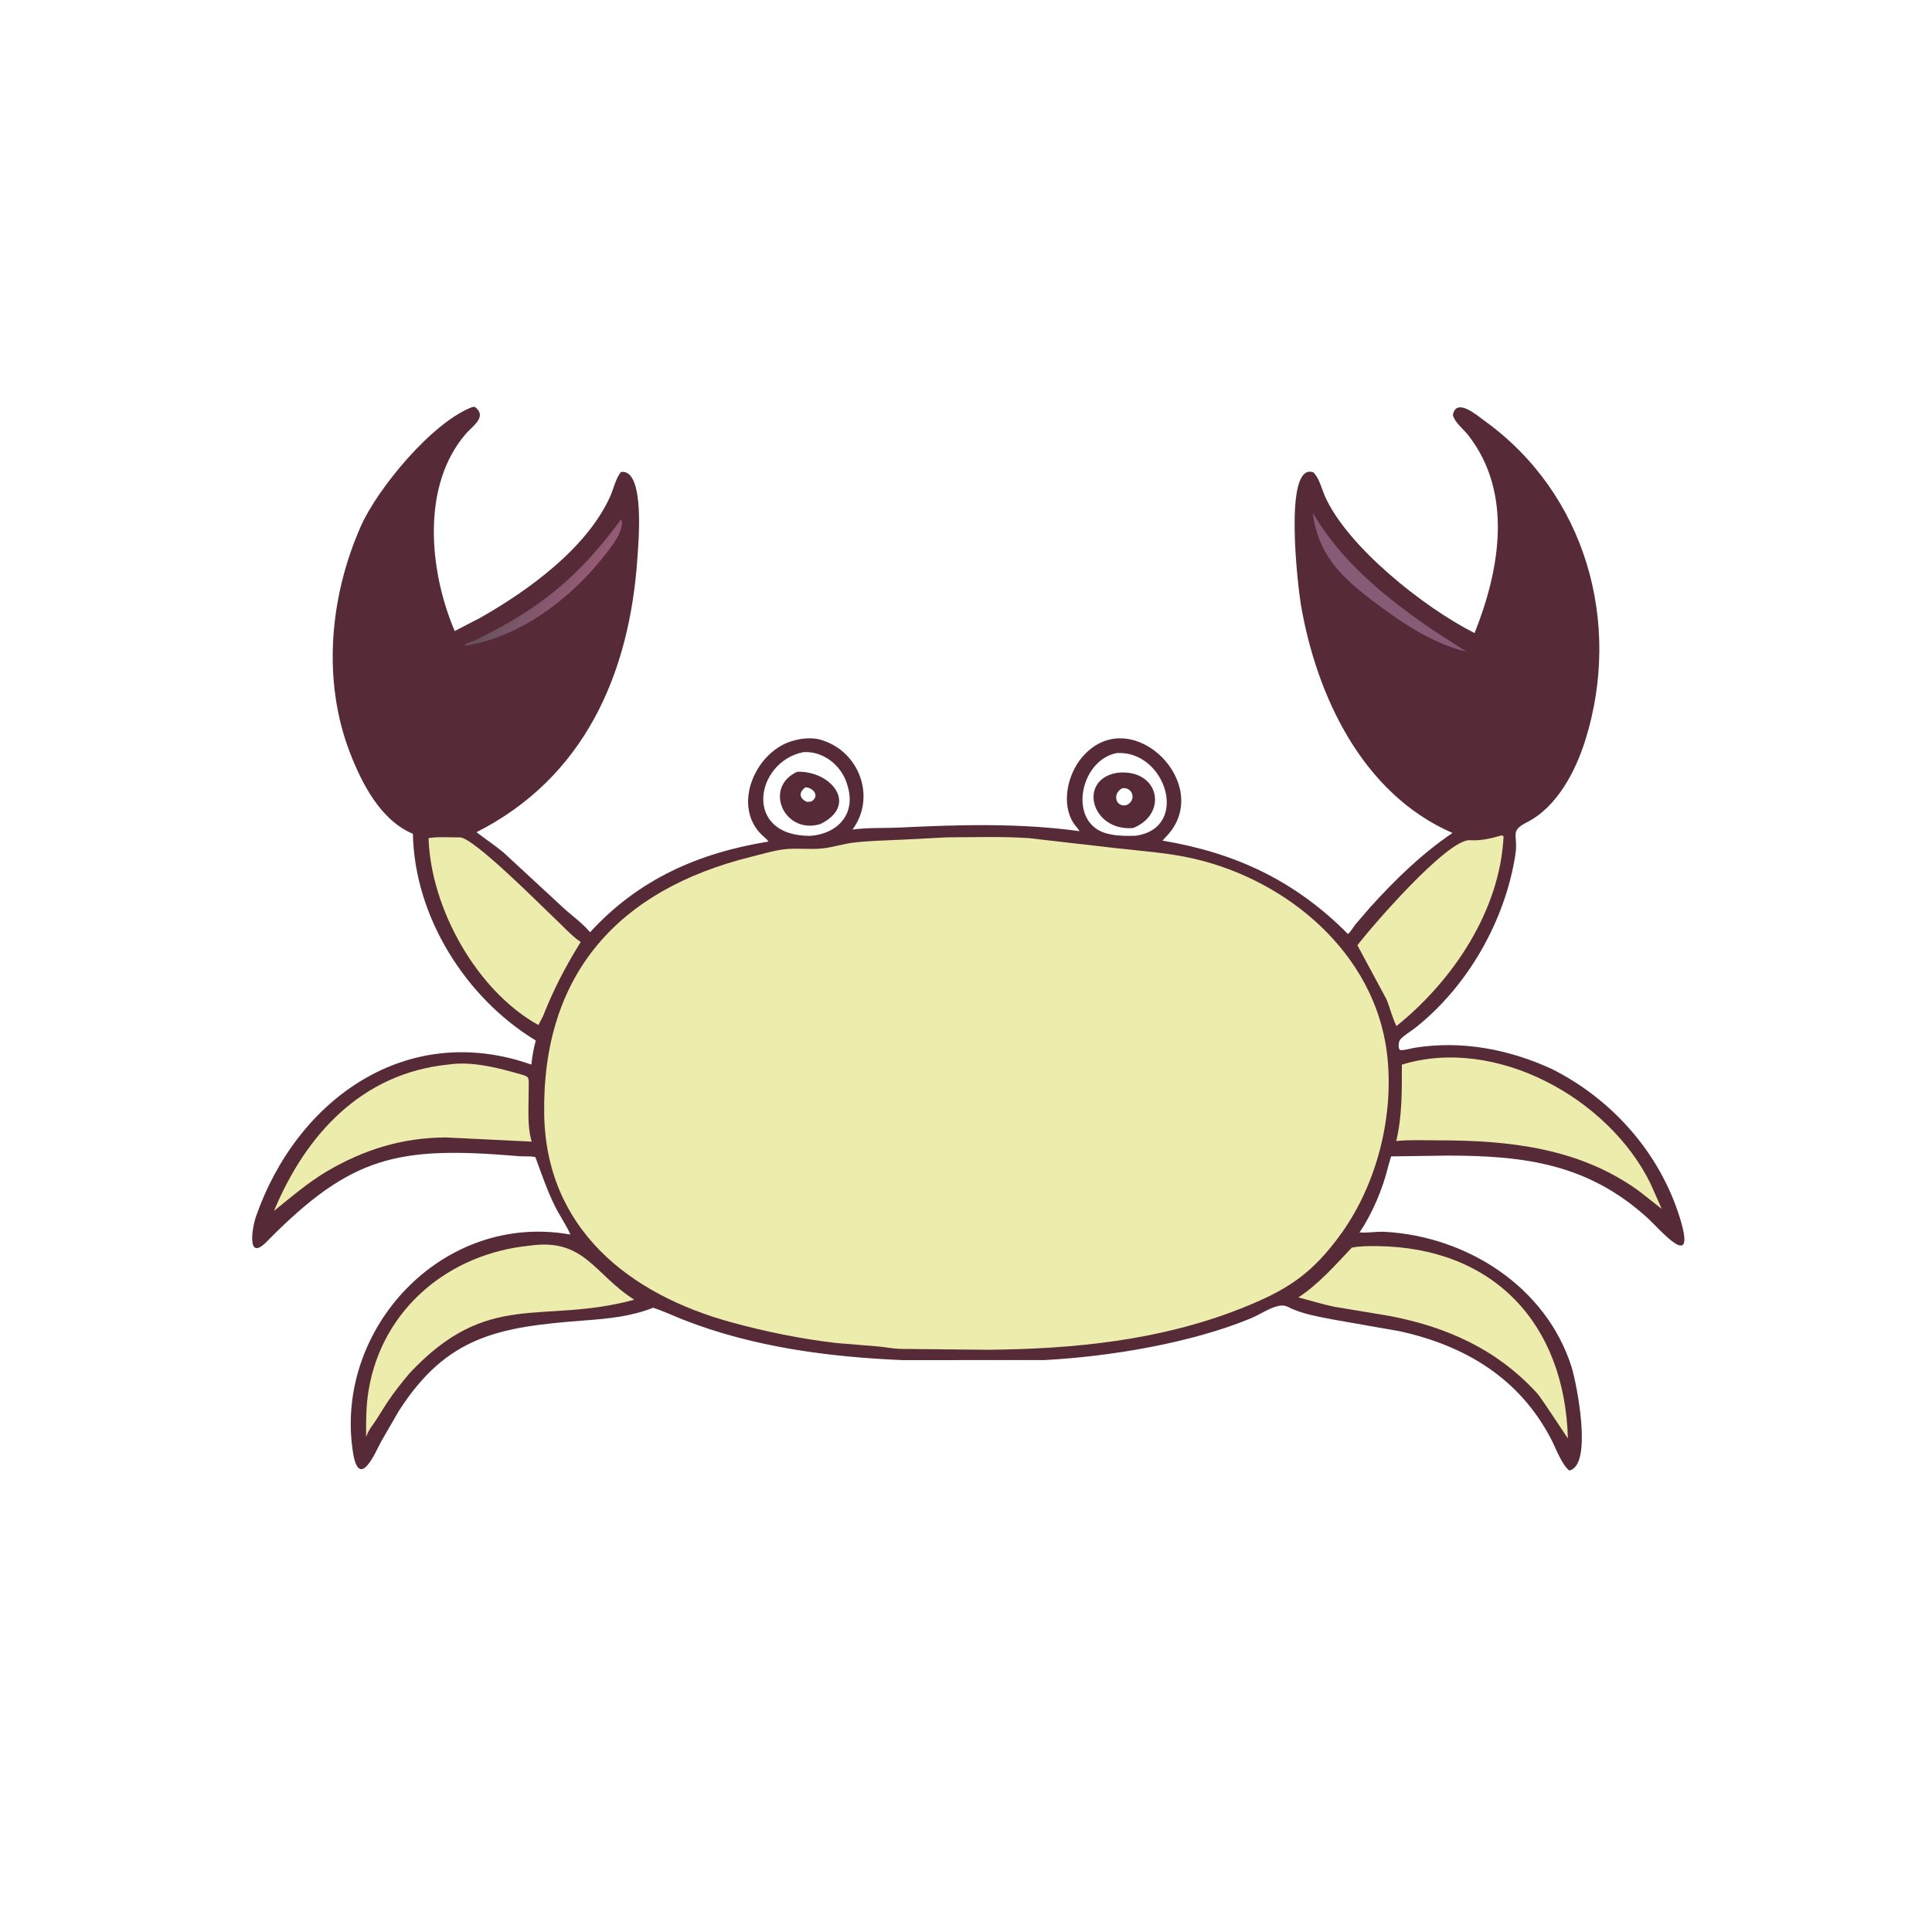 <svg version="1.1" xmlns="http://www.w3.org/2000/svg" style="display: block;" viewBox="0 0 2048 2048" width="640" height="640">
<defs>
	<linearGradient id="Gradient1" gradientUnits="userSpaceOnUse" x1="557.439" y1="602.503" x2="605.34" y2="636.152">
		<stop class="stop0" offset="0" stop-opacity="1" stop-color="rgb(103,81,94)"/>
		<stop class="stop1" offset="1" stop-opacity="1" stop-color="rgb(149,91,117)"/>
	</linearGradient>
</defs>
<path transform="translate(0,0)" fill="rgb(87,42,56)" d="M 500.548 431.5 L 503.375 431.304 C 516.992 441.504 501.033 451.592 494.129 459.5 C 446.19 514.41 454.835 605.389 482.029 668.913 L 509.275 654.788 C 560.731 625.494 621.78 581.225 646.631 526.687 C 650.369 518.484 652.603 507.124 658.288 500.309 C 683.958 496.663 676.753 575.223 675.756 590.423 C 667.58 714.995 618.983 824.512 505.113 882.151 C 514.669 889.545 524.705 896.141 534 903.92 L 596.501 961.729 C 605.652 970.225 616.452 977.762 624.624 987.178 L 625.52 988.226 C 676.982 931.961 740.644 904.1 814.558 892.104 C 813.179 889.537 809.821 887.226 807.697 885.179 C 775.187 853.841 801.22 795.377 841.467 785.016 L 842.922 784.653 C 851.242 782.406 862.1 781.695 870.417 784.297 L 872 784.831 C 911.757 797.612 928.543 846.055 903.657 879.345 C 920.739 877.117 937.776 878.032 954.913 877.184 C 1017.48 874.086 1082.08 872.413 1144.32 881.086 C 1142.93 878.244 1140.4 876.009 1138.6 873.396 C 1124.21 852.498 1131.78 820.51 1147.22 802.528 C 1196.2 745.479 1280.46 823.935 1242.73 878.913 C 1239.76 883.232 1235.8 887.179 1232.28 891.062 C 1309.58 904.095 1372.64 933.374 1428.95 990.132 C 1432.07 987.263 1434.4 982.968 1437.08 979.623 L 1452.39 961.837 C 1479.01 932.409 1506.78 905.277 1539.72 882.97 C 1444.4 841.6 1395.71 738.127 1379.02 641.176 C 1376.19 624.787 1359.72 489.144 1392.19 500.717 C 1398.36 506.459 1401.12 518.453 1404.63 526.316 C 1428.37 579.441 1508.92 643.718 1563.11 671.105 C 1589.88 604.047 1604.13 522.838 1556.58 461.561 C 1551.57 455.096 1542.09 447.861 1540.11 440 C 1543.57 420.898 1565.74 440.362 1573.35 445.835 C 1680.56 522.843 1719.79 659.479 1680.39 784.981 C 1670.17 817.509 1650.61 855.248 1618.98 871.457 C 1599.4 881.49 1609.77 884.233 1606.31 906.324 C 1595.36 976.342 1555.73 1045.65 1500.42 1089.42 C 1495.46 1093.35 1488.3 1097.41 1484.16 1102.1 C 1482.64 1103.81 1481.45 1112.33 1484.5 1113.09 C 1487.23 1113.77 1496.75 1111.12 1499.91 1110.62 C 1549.95 1102.75 1599.64 1112.27 1645.28 1133.3 C 1709.35 1165.57 1759.73 1222.61 1780.86 1291.38 C 1799 1350.46 1759.46 1302.82 1745.95 1290.63 C 1683.6 1234.32 1617.52 1225.05 1535.35 1224.96 L 1474.62 1225.81 L 1471.5 1236.53 C 1466.16 1259.32 1454.26 1287.42 1441.16 1306.37 C 1449.64 1307.25 1458.96 1305.31 1467.69 1305.77 C 1554.8 1310.42 1639.29 1364.1 1666.05 1449.49 C 1670.98 1465.21 1688.95 1553.58 1663.5 1558.79 C 1655.41 1552.34 1649.63 1536.01 1644.85 1526.68 C 1611.4 1461.49 1553.82 1426.58 1483.65 1411.14 L 1413.07 1398.75 C 1397.11 1395.6 1379.66 1392.8 1365.05 1385.24 C 1354.66 1379.87 1338.42 1392.34 1325.92 1397.51 C 1262.66 1423.67 1176.35 1438.1 1107.23 1441.72 L 957.003 1441.79 C 878.372 1438.5 798.135 1427.93 724.5 1399.03 C 713.788 1394.83 703.263 1389.77 692.316 1386.25 C 669.2 1395.46 645.052 1397.83 620.495 1399.66 C 528.609 1406.53 473.827 1416.06 422.709 1495.77 L 403.829 1528.41 C 398.078 1539.17 380.535 1581.11 374.068 1538.94 C 354.118 1408.87 468.903 1284.39 604.713 1308.68 C 600.036 1298.15 593.001 1288.26 587.872 1277.81 C 579.71 1261.19 573.935 1243.86 567.499 1226.55 C 561.994 1225.37 555.644 1226.07 549.968 1225.59 C 421.562 1214.65 372.348 1225.03 282.542 1316.41 C 261.396 1337.93 267.178 1301.52 271.294 1289.72 C 314.952 1164.51 431.766 1082.06 563.224 1128.51 C 564.22 1119.74 565.569 1111.51 567.975 1103.01 C 493.39 1057.73 439.34 971.473 437.705 883.859 L 436.088 883.173 C 402.851 868.287 383.526 830.259 371.096 798.244 C 341.287 721.464 349.539 632.004 382.585 557.658 C 400.21 518.006 457.606 448.018 500.548 431.5 z M 851.566 797.298 C 800.154 807.631 787.175 886.666 859.247 886.053 C 888.206 883.715 907.839 862.655 898.3 832.5 L 897.79 830.79 C 891.645 810.967 872.372 795.93 851.566 797.298 z M 1184.04 798.236 C 1143.76 805.606 1130.76 875.257 1176 884.199 L 1177.93 884.596 C 1186.33 886.25 1195.21 886.135 1203.75 885.937 C 1261.78 877.956 1235.94 795.378 1184.04 798.236 z"/>
<path transform="translate(0,0)" fill="url(#Gradient1)" d="M 658.414 550.5 C 662.22 557.784 653.265 572.22 649.093 578 C 612.653 628.494 556.078 674.524 493.301 684.5 L 492.763 684.249 C 493.447 681.246 499.956 680.491 502.596 679.212 C 572.601 645.302 613.343 611.656 658.414 550.5 z"/>
<path transform="translate(0,0)" fill="rgb(133,91,117)" d="M 1391.46 543.271 C 1422.07 596.198 1471.01 635.338 1520.91 669.178 L 1554.46 690.832 C 1517.07 681.845 1482.95 658.287 1452.76 635.094 C 1418.86 609.042 1397.08 586.08 1391.46 543.271 z"/>
<path transform="translate(0,0)" fill="rgb(87,42,56)" d="M 1184.13 819.22 C 1228.85 814.249 1238.86 862.722 1201.13 877.749 C 1156.87 881.481 1142.1 826.338 1184.13 819.22 z M 1189.86 835.5 C 1179.16 840.398 1181.89 856.012 1194.05 853.5 C 1205.15 848.586 1200.93 834.197 1189.86 835.5 z"/>
<path transform="translate(0,0)" fill="rgb(87,42,56)" d="M 845.057 818.106 C 881.333 816.902 910.59 853.478 869.542 873.568 C 831.202 885.097 808.892 834.619 845.057 818.106 z M 853.935 834.5 C 846.198 839.977 847.335 846.628 855.5 850.029 L 859.816 849.675 C 869.102 844.441 862.923 835.279 853.935 834.5 z"/>
<path transform="translate(0,0)" fill="rgb(236,236,172)" d="M 1591.83 885.5 L 1593.85 886.5 C 1590.05 965.395 1540.13 1039.58 1480.29 1087.68 C 1475.86 1078.83 1473.51 1068.53 1469.71 1059.27 L 1438.92 1002.05 C 1452.27 984.251 1534.21 889.071 1558.2 890.641 C 1569.75 891.396 1580.85 888.809 1591.83 885.5 z"/>
<path transform="translate(0,0)" fill="rgb(236,236,172)" d="M 487.048 887.648 C 500.822 886.293 575.975 962.369 587.815 973.343 C 596.519 981.411 604.901 991.089 614.605 997.892 L 615.59 998.56 C 599.595 1024.22 586.721 1048.96 575.6 1077.26 L 570.714 1086.58 C 505.728 1050.53 456.729 963.529 454.277 888.461 C 464.298 886.749 476.761 887.79 487.048 887.648 z"/>
<path transform="translate(0,0)" fill="rgb(236,236,172)" d="M 475.589 1128.41 C 498.468 1124.95 524.898 1131.13 546.766 1137.37 C 562.698 1141.91 560.363 1139.91 560.425 1156.12 C 560.491 1173.28 558.626 1193.74 563.629 1210.18 L 472.562 1205.73 C 426.524 1206.01 386.079 1218.36 346.114 1241.92 C 326.361 1253.67 308.233 1269.2 290.419 1283.64 C 324.036 1202.96 383.305 1137.6 475.589 1128.41 z"/>
<path transform="translate(0,0)" fill="rgb(236,236,172)" d="M 561.841 1320.42 C 619.683 1312.19 629.986 1350.99 672.359 1377.75 C 573.719 1404.56 517.839 1366.27 434.145 1455.7 C 425.713 1465.69 417.515 1476 410.301 1486.92 L 398.828 1505 C 395.281 1510.74 390.849 1515.47 388.647 1521.87 L 388.103 1523.48 C 387.961 1506.67 387.97 1490.14 390.77 1473.51 C 405.297 1387.22 476.092 1328.71 561.841 1320.42 z"/>
<path transform="translate(0,0)" fill="rgb(236,236,172)" d="M 1459.95 1320.93 C 1583.39 1322.38 1658.71 1403.34 1662.03 1524.8 C 1661.33 1524.2 1635.57 1484.33 1629.77 1477.33 C 1587.34 1430.62 1533.89 1406.56 1472.74 1394.92 L 1414.72 1385.28 C 1401.76 1382.63 1389.11 1378.6 1376.31 1375.31 C 1397.69 1361.43 1415.46 1341 1432.96 1322.55 C 1441.98 1320.83 1450.79 1320.84 1459.95 1320.93 z"/>
<path transform="translate(0,0)" fill="rgb(236,236,172)" d="M 1737.52 1262.64 C 1674.29 1216.74 1599.67 1208.81 1524.16 1208.81 C 1510.07 1208.82 1495.45 1208.07 1481.47 1209.43 L 1480.07 1209.58 C 1486.41 1182.6 1486.07 1156.06 1486.02 1128.56 C 1585.17 1097.96 1705.32 1163.93 1749.71 1254.85 L 1761.5 1281.48 L 1737.52 1262.64 z"/>
<path transform="translate(0,0)" fill="rgb(236,236,172)" d="M 1004.01 887.625 C 1032.69 887.549 1061.98 886.528 1090.59 888.457 L 1182.57 899.019 C 1210.45 902.189 1238.08 903.918 1265.56 910.247 C 1365.18 933.186 1456.88 1010.51 1470.15 1115.68 C 1478.34 1180.52 1460.19 1253.64 1422.56 1306.5 C 1391.05 1350.76 1364.04 1367.84 1315.17 1387.16 C 1229.69 1420.94 1138.37 1430.01 1047.19 1430.82 L 953.368 1429.88 C 945.262 1429.45 937.412 1427.84 929.373 1427.16 L 886.888 1423.71 C 848.926 1419.28 811.59 1411.69 774.755 1401.56 C 667.203 1371.99 578.584 1302.78 576.856 1180.5 C 574.787 1034.04 653.878 943.347 796.808 908.103 C 807.333 905.508 818.585 902.096 829.265 900.534 C 843.386 898.467 858.342 900.958 872.685 899.254 C 883.644 897.953 893.972 894.5 904.924 893.187 C 921.812 891.163 938.544 890.986 955.5 890.128 L 1004.01 887.625 z"/>
</svg>